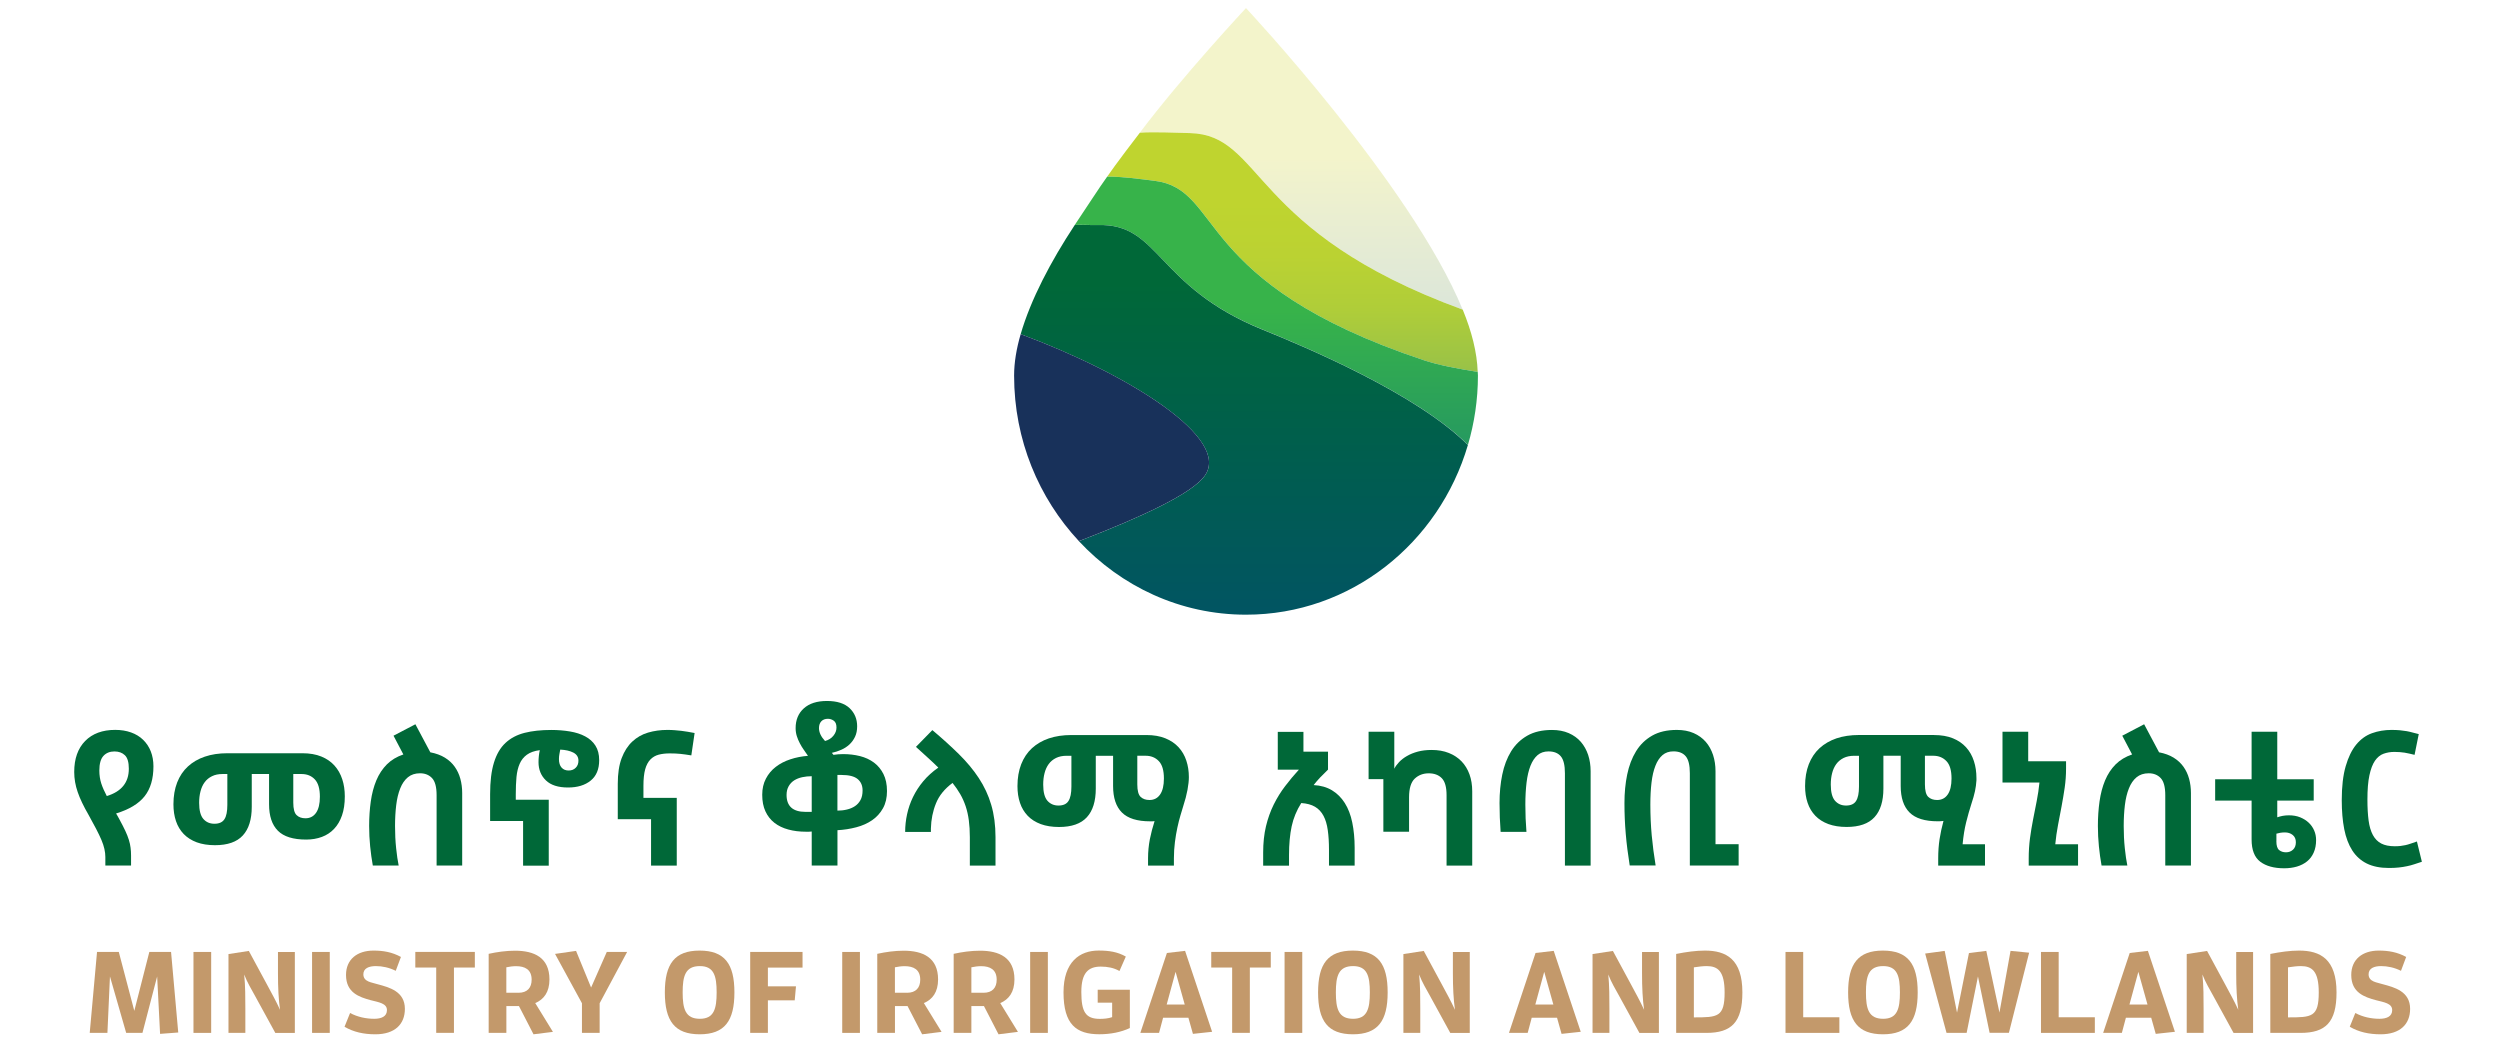 <?xml version="1.0" encoding="utf-8"?>
<!-- Generator: Adobe Illustrator 26.3.1, SVG Export Plug-In . SVG Version: 6.00 Build 0)  -->
<svg version="1.1" id="Layer_1" xmlns="http://www.w3.org/2000/svg" xmlns:xlink="http://www.w3.org/1999/xlink" x="0px" y="0px"
	 viewBox="0 0 640 268" style="enable-background:new 0 0 640 268;" xml:space="preserve">
<style type="text/css">
	.st0{opacity:0.56;fill:url(#SVGID_1_);}
	.st1{fill:url(#SVGID_00000065783228126308474860000009460580509821340570_);}
	.st2{fill:url(#SVGID_00000181779650208049236910000018254240322118848138_);}
	.st3{fill:url(#SVGID_00000039825730948309276710000016267088948766014614_);}
	.st4{fill:#18315A;}
	.st5{fill:#006838;}
	.st6{fill:#C3996B;}
</style>
<g>
	<g>
		<linearGradient id="SVGID_1_" gradientUnits="userSpaceOnUse" x1="333.128" y1="40.669" x2="333.128" y2="132.12">
			<stop  offset="0" style="stop-color:#EAEBA3"/>
			<stop  offset="1" style="stop-color:#86B1DE"/>
		</linearGradient>
		<path class="st0" d="M318.97,2.07c0,0-16.22,17.36-27.18,31.91c3.39-0.25,9.39,0.01,12.8,0.09c19,0.44,14.91,25.15,69.86,45.2
			C361.28,47.23,318.97,2.07,318.97,2.07z"/>
		
			<linearGradient id="SVGID_00000044174267505768326570000005307273925848856203_" gradientUnits="userSpaceOnUse" x1="330.862" y1="51.515" x2="330.862" y2="148.195">
			<stop  offset="0" style="stop-color:#BFD42F"/>
			<stop  offset="0.143" style="stop-color:#BBD232"/>
			<stop  offset="0.288" style="stop-color:#AFCD39"/>
			<stop  offset="0.434" style="stop-color:#9BC346"/>
			<stop  offset="0.58" style="stop-color:#7EB658"/>
			<stop  offset="0.727" style="stop-color:#5AA66F"/>
			<stop  offset="0.872" style="stop-color:#2D928B"/>
			<stop  offset="1" style="stop-color:#007DA8"/>
		</linearGradient>
		<path style="fill:url(#SVGID_00000044174267505768326570000005307273925848856203_);" d="M304.6,34.07
			c-3.41-0.08-9.42-0.35-12.8-0.09c-0.44,0.53-6.48,8.46-8.36,11.24c3.6-0.05,8.52,0.62,12.15,1.07
			c17.7,2.19,9.38,26.12,68.97,45.96c3.58,1.19,8.42,2.12,13.73,2.97c-0.16-5-1.54-10.39-3.83-15.95
			C319.51,59.22,323.6,34.52,304.6,34.07z"/>
		
			<linearGradient id="SVGID_00000072965947317797836430000010431265640605417373_" gradientUnits="userSpaceOnUse" x1="326.732" y1="79.566" x2="326.732" y2="186.275">
			<stop  offset="0" style="stop-color:#37B34A"/>
			<stop  offset="1" style="stop-color:#02648D"/>
		</linearGradient>
		<path style="fill:url(#SVGID_00000072965947317797836430000010431265640605417373_);" d="M295.59,46.29
			c-3.64-0.45-8.55-1.12-12.15-1.07c-1.94,2.66-5.5,8.22-8.31,12.38c1.85-0.14,4.1,0.07,5.93,0.01
			c15.86-0.49,14.8,15.66,42.08,26.72c11.18,4.54,39.45,16.39,52.65,29.57c1.65-5.62,2.56-11.57,2.56-17.74
			c0-0.31-0.04-0.64-0.05-0.95c-5.3-0.85-10.14-1.77-13.73-2.97C304.97,72.41,313.29,48.48,295.59,46.29z"/>
		
			<linearGradient id="SVGID_00000052067283812212929320000005552565960499877519_" gradientUnits="userSpaceOnUse" x1="318.534" y1="72.368" x2="318.534" y2="190.409">
			<stop  offset="0" style="stop-color:#006838"/>
			<stop  offset="1" style="stop-color:#014D73"/>
		</linearGradient>
		<path style="fill:url(#SVGID_00000052067283812212929320000005552565960499877519_);" d="M281.06,57.62
			c-1.83,0.06-4.08-0.15-5.93-0.01c-6.12,9.28-11.27,19.08-13.84,27.94c27.44,10.13,54.26,26.78,47.03,36.38
			c-3.35,4.46-15.57,10.25-32.12,16.61c10.8,11.58,25.95,18.82,42.77,18.82c26.8,0,49.43-18.3,56.81-43.43
			c-13.19-13.18-41.46-25.04-52.65-29.57C295.86,73.28,296.92,57.12,281.06,57.62z"/>
		<path class="st4" d="M308.32,121.92c7.23-9.6-19.6-26.25-47.03-36.38c-1.07,3.68-1.68,7.25-1.68,10.63
			c0,16.46,6.34,31.36,16.59,42.36C292.75,132.17,304.97,126.38,308.32,121.92z"/>
	</g>
	<g>
		<g>
			<g>
				<path class="st5" d="M26.97,221.59v-2.19c0-0.66-0.08-1.34-0.24-2.06c-0.16-0.71-0.41-1.49-0.77-2.33
					c-0.36-0.84-0.81-1.78-1.35-2.82c-0.54-1.04-1.19-2.23-1.93-3.57c-1.28-2.21-2.21-4.15-2.79-5.85
					c-0.59-1.69-0.89-3.41-0.89-5.15c0-3.39,0.94-6.03,2.8-7.93c1.87-1.89,4.43-2.84,7.69-2.84c1.49,0,2.84,0.22,4.05,0.65
					c1.21,0.43,2.25,1.06,3.1,1.89s1.51,1.81,1.96,2.96c0.45,1.15,0.68,2.43,0.68,3.82c0,3.2-0.75,5.76-2.26,7.67
					c-1.51,1.91-3.94,3.38-7.3,4.41c0.16,0.28,0.31,0.55,0.47,0.81c0.16,0.27,0.29,0.52,0.42,0.77c0.59,1.09,1.08,2.04,1.47,2.87
					c0.39,0.83,0.69,1.59,0.91,2.31c0.22,0.71,0.37,1.39,0.44,2.03c0.08,0.64,0.12,1.3,0.12,1.98v2.56H26.97z M27.34,203.79
					c3.76-1.15,5.64-3.48,5.64-6.99c0-1.65-0.33-2.8-1-3.45c-0.67-0.65-1.56-0.98-2.68-0.98c-1.18,0-2.12,0.38-2.82,1.14
					c-0.7,0.76-1.05,2.02-1.05,3.75c0,1.18,0.17,2.28,0.49,3.29C26.25,201.56,26.73,202.64,27.34,203.79z"/>
				<path class="st5" d="M77.41,192.83c1.87,0,3.48,0.28,4.85,0.84c1.37,0.56,2.49,1.33,3.38,2.33c0.89,1,1.55,2.17,1.98,3.5
					c0.44,1.33,0.65,2.79,0.65,4.38c0,1.87-0.24,3.49-0.72,4.87c-0.48,1.38-1.15,2.53-2.03,3.45c-0.87,0.92-1.91,1.6-3.12,2.05
					c-1.21,0.45-2.55,0.68-4.01,0.68c-3.33,0-5.75-0.75-7.25-2.26c-1.51-1.51-2.26-3.77-2.26-6.78v-7.74h-4.43v8.39
					c0,3.23-0.76,5.68-2.29,7.34c-1.52,1.66-3.9,2.49-7.13,2.49c-1.77,0-3.33-0.25-4.67-0.74c-1.33-0.5-2.45-1.21-3.33-2.12
					c-0.88-0.92-1.55-2.02-1.98-3.31c-0.44-1.29-0.65-2.73-0.65-4.31c0-2.08,0.32-3.94,0.95-5.57c0.64-1.63,1.55-3,2.75-4.1
					c1.2-1.1,2.64-1.95,4.34-2.52c1.69-0.58,3.61-0.87,5.76-0.87H77.41z M58.21,198.15h-1.26c-1.03,0-1.92,0.18-2.68,0.56
					c-0.76,0.37-1.39,0.88-1.87,1.54c-0.49,0.65-0.84,1.43-1.07,2.33c-0.24,0.9-0.35,1.88-0.35,2.94c0,1.92,0.36,3.3,1.07,4.12
					c0.72,0.83,1.66,1.24,2.85,1.24c1.21,0,2.06-0.39,2.56-1.17c0.5-0.77,0.74-2,0.74-3.68V198.15z M75.08,198.15v7.32
					c0,1.59,0.28,2.65,0.84,3.19c0.56,0.55,1.32,0.82,2.28,0.82c1.15,0,2.06-0.47,2.71-1.4c0.65-0.94,0.98-2.3,0.98-4.11
					c0-2.05-0.43-3.53-1.3-4.45c-0.87-0.92-2-1.37-3.4-1.37H75.08z"/>
				<path class="st5" d="M111.77,221.59v-18.04c0-2.08-0.39-3.53-1.17-4.36c-0.78-0.82-1.8-1.23-3.08-1.23
					c-1.24,0-2.27,0.34-3.1,1.02c-0.83,0.69-1.48,1.63-1.96,2.85c-0.49,1.21-0.83,2.64-1.03,4.28c-0.2,1.65-0.3,3.44-0.3,5.36
					c0,1.99,0.09,3.87,0.28,5.66c0.19,1.79,0.4,3.27,0.65,4.45h-6.62c-0.28-1.55-0.51-3.19-0.68-4.9c-0.17-1.71-0.26-3.45-0.26-5.22
					c0-2.21,0.14-4.3,0.42-6.29c0.28-1.99,0.75-3.78,1.42-5.39c0.67-1.6,1.57-2.96,2.7-4.1c1.14-1.13,2.55-1.98,4.22-2.54l-2.52-4.8
					l5.6-2.93l3.82,7.18c1.46,0.28,2.7,0.74,3.73,1.37c1.03,0.64,1.87,1.41,2.52,2.33c0.65,0.92,1.13,1.94,1.44,3.08
					c0.31,1.13,0.47,2.36,0.47,3.66v18.55H111.77z"/>
				<path class="st5" d="M133.91,210.17h-8.44v-6.85c0-3.26,0.32-5.96,0.98-8.09c0.65-2.12,1.63-3.81,2.94-5.03
					c1.3-1.22,2.94-2.09,4.9-2.59c1.96-0.5,4.24-0.74,6.85-0.74c1.67,0,3.26,0.13,4.75,0.38c1.49,0.25,2.79,0.66,3.91,1.26
					c1.12,0.59,2,1.38,2.63,2.37c0.64,1,0.96,2.24,0.96,3.73c0,2.3-0.72,4.04-2.17,5.22c-1.45,1.18-3.38,1.77-5.81,1.77
					c-2.52,0-4.41-0.61-5.66-1.82c-1.26-1.21-1.89-2.77-1.89-4.66c0-1.06,0.11-2.08,0.33-3.08c-1.4,0.18-2.5,0.58-3.31,1.17
					c-0.81,0.59-1.43,1.36-1.84,2.31c-0.42,0.95-0.69,2.07-0.82,3.38c-0.12,1.3-0.18,2.78-0.18,4.43v1.4h8.44v16.88h-6.57V210.17z
					 M143.42,191.9c-0.06,0.34-0.13,0.72-0.21,1.14c-0.08,0.42-0.12,0.84-0.12,1.28c0,0.96,0.23,1.69,0.68,2.19
					c0.45,0.5,1.05,0.74,1.8,0.74c0.74,0,1.35-0.23,1.81-0.7c0.47-0.46,0.7-1.07,0.7-1.82c0-0.93-0.44-1.62-1.31-2.07
					C145.91,192.22,144.79,191.96,143.42,191.9z"/>
				<path class="st5" d="M166.68,209.71h-8.53v-9.04c0-2.64,0.33-4.84,1-6.6c0.67-1.76,1.58-3.17,2.73-4.24
					c1.15-1.07,2.49-1.84,4.03-2.29c1.54-0.45,3.18-0.68,4.92-0.68c0.68,0,1.31,0.02,1.89,0.07c0.57,0.05,1.13,0.1,1.68,0.16
					c0.54,0.06,1.09,0.14,1.65,0.24c0.56,0.09,1.15,0.2,1.77,0.32l-0.84,5.73c-0.56-0.09-1.07-0.17-1.52-0.23
					c-0.45-0.06-0.88-0.12-1.3-0.16c-0.42-0.05-0.84-0.08-1.26-0.09c-0.42-0.02-0.89-0.03-1.42-0.03c-1.09,0-2.04,0.11-2.87,0.33
					c-0.82,0.22-1.53,0.63-2.12,1.24s-1.03,1.44-1.33,2.52c-0.29,1.07-0.44,2.47-0.44,4.17v3.12h8.53v17.34h-6.58V209.71z"/>
				<path class="st5" d="M207.8,221.59v-8.72c-0.25,0.03-0.49,0.05-0.72,0.05c-0.23,0-0.47,0-0.72,0c-1.65,0-3.16-0.18-4.54-0.56
					c-1.39-0.37-2.58-0.95-3.57-1.72c-0.99-0.78-1.76-1.76-2.3-2.94c-0.55-1.18-0.82-2.59-0.82-4.24c0-1.55,0.31-2.93,0.94-4.12
					c0.62-1.2,1.47-2.21,2.54-3.03c1.07-0.83,2.32-1.47,3.73-1.93c1.41-0.47,2.91-0.76,4.5-0.89c-0.34-0.5-0.7-1-1.07-1.54
					c-0.37-0.53-0.72-1.09-1.02-1.68c-0.31-0.59-0.57-1.2-0.77-1.84c-0.2-0.64-0.3-1.31-0.3-2.03c0-2.11,0.7-3.8,2.1-5.06
					c1.4-1.26,3.37-1.89,5.92-1.89c2.58,0,4.51,0.62,5.8,1.84c1.29,1.23,1.93,2.78,1.93,4.64c0,1.03-0.18,1.92-0.54,2.68
					c-0.36,0.76-0.84,1.42-1.44,1.98c-0.61,0.56-1.3,1.01-2.08,1.35c-0.77,0.34-1.58,0.61-2.42,0.79l0.42,0.51
					c0.4-0.06,0.81-0.11,1.21-0.14c0.4-0.03,0.83-0.05,1.26-0.05c1.52,0,2.96,0.17,4.31,0.51c1.35,0.34,2.54,0.89,3.57,1.65
					c1.02,0.76,1.84,1.74,2.44,2.94s0.91,2.65,0.91,4.36s-0.34,3.18-1.03,4.41c-0.68,1.22-1.61,2.25-2.77,3.05s-2.52,1.41-4.06,1.81
					c-1.54,0.41-3.15,0.66-4.82,0.75v9.04H207.8z M207.8,207.84v-9.13c-0.84,0-1.65,0.09-2.42,0.25c-0.78,0.17-1.47,0.44-2.06,0.81
					c-0.59,0.38-1.06,0.87-1.42,1.5s-0.54,1.37-0.54,2.23c0,2.89,1.62,4.34,4.85,4.34H207.8z M211.21,189.7
					c0.9-0.25,1.62-0.7,2.14-1.35c0.53-0.65,0.79-1.35,0.79-2.1c0-0.84-0.23-1.42-0.7-1.75c-0.46-0.32-0.96-0.49-1.49-0.49
					c-0.72,0-1.28,0.21-1.68,0.63c-0.4,0.42-0.61,1-0.61,1.75C209.66,187.49,210.18,188.59,211.21,189.7z M214.38,198.38v9.14
					c0.84,0,1.65-0.09,2.43-0.28c0.77-0.18,1.46-0.47,2.05-0.86c0.59-0.39,1.06-0.91,1.42-1.56s0.54-1.47,0.54-2.47
					c0-1.24-0.42-2.21-1.26-2.91c-0.84-0.7-2.21-1.05-4.1-1.05H214.38z"/>
				<path class="st5" d="M238.29,212.97h-6.57c0-1.49,0.16-3,0.49-4.52c0.33-1.52,0.83-2.99,1.52-4.41
					c0.68-1.41,1.56-2.77,2.63-4.05c1.07-1.29,2.36-2.45,3.85-3.48c-0.84-0.84-1.72-1.67-2.63-2.49c-0.92-0.82-1.95-1.76-3.1-2.82
					l4.2-4.29c2.52,2.11,4.78,4.16,6.78,6.13s3.71,4.01,5.1,6.13c1.4,2.12,2.47,4.4,3.19,6.85c0.73,2.46,1.1,5.23,1.1,8.3v7.28
					h-6.57v-7.28c0-1.58-0.09-3.02-0.26-4.31c-0.17-1.29-0.44-2.49-0.81-3.61c-0.38-1.12-0.84-2.16-1.4-3.12
					c-0.56-0.96-1.21-1.91-1.96-2.85c-2.02,1.5-3.44,3.23-4.24,5.23c-0.81,1.99-1.24,4.13-1.3,6.43V212.97z"/>
				<path class="st5" d="M293.49,188.17c1.87,0,3.48,0.28,4.85,0.84c1.37,0.56,2.49,1.32,3.38,2.29s1.55,2.11,1.98,3.42
					c0.44,1.32,0.65,2.73,0.65,4.22c0,0.9-0.12,1.99-0.35,3.26c-0.24,1.28-0.6,2.67-1.1,4.2c-0.18,0.62-0.42,1.4-0.7,2.33
					c-0.28,0.93-0.54,1.97-0.79,3.12c-0.25,1.15-0.46,2.39-0.63,3.72c-0.17,1.34-0.26,2.73-0.26,4.15v1.87h-6.62v-1.87
					c0-1.68,0.16-3.3,0.46-4.87c0.31-1.56,0.72-3.11,1.21-4.64c-0.18,0.03-0.37,0.05-0.56,0.05c-0.18,0-0.37,0-0.55,0
					c-3.33,0-5.75-0.75-7.25-2.26c-1.51-1.51-2.26-3.76-2.26-6.78v-7.74h-4.43v8.4c0,3.23-0.76,5.68-2.29,7.34
					c-1.52,1.66-3.9,2.49-7.13,2.49c-1.77,0-3.33-0.25-4.67-0.74c-1.33-0.5-2.45-1.2-3.33-2.12c-0.88-0.92-1.55-2.02-1.98-3.31
					c-0.44-1.29-0.65-2.73-0.65-4.31c0-2.08,0.32-3.94,0.95-5.57c0.64-1.63,1.55-3,2.75-4.11c1.2-1.1,2.64-1.94,4.33-2.52
					c1.7-0.57,3.61-0.86,5.76-0.86H293.49z M274.28,193.48h-1.26c-1.03,0-1.92,0.19-2.68,0.56c-0.76,0.38-1.38,0.89-1.86,1.54
					c-0.48,0.65-0.84,1.43-1.07,2.33c-0.24,0.91-0.35,1.88-0.35,2.94c0,1.93,0.36,3.3,1.07,4.13c0.72,0.82,1.66,1.24,2.84,1.24
					c1.21,0,2.07-0.39,2.56-1.17c0.5-0.78,0.75-2,0.75-3.68V193.48z M291.15,193.48v7.32c0,1.59,0.28,2.65,0.84,3.19
					c0.56,0.54,1.32,0.81,2.28,0.81c1.15,0,2.06-0.46,2.71-1.4c0.65-0.93,0.98-2.3,0.98-4.1c0-2.06-0.43-3.54-1.3-4.45
					c-0.87-0.92-2-1.38-3.4-1.38H291.15z"/>
				<path class="st5" d="M339.97,192.41v4.61c-0.74,0.72-1.41,1.39-2,2c-0.59,0.62-1.15,1.28-1.68,1.96
					c1.8,0.09,3.37,0.54,4.69,1.33c1.32,0.8,2.41,1.88,3.29,3.27c0.87,1.38,1.51,3.04,1.91,4.99c0.4,1.94,0.61,4.09,0.61,6.46v4.57
					h-6.57v-4.05c0-1.9-0.1-3.57-0.31-5.03c-0.2-1.46-0.57-2.69-1.1-3.68c-0.53-0.99-1.25-1.77-2.17-2.31
					c-0.92-0.54-2.09-0.86-3.52-0.95c-1.18,1.87-2,3.85-2.45,5.94c-0.45,2.1-0.68,4.56-0.68,7.39v2.7h-6.62v-3.35
					c0-2.49,0.24-4.73,0.72-6.74c0.48-2,1.14-3.85,1.98-5.55c0.84-1.69,1.81-3.26,2.92-4.71c1.1-1.45,2.27-2.85,3.52-4.22h-5.4
					v-9.69h6.57v5.08H339.97z"/>
				<path class="st5" d="M354.14,199.45h-3.78v-12.12h6.58v9.46c0.28-0.56,0.69-1.13,1.23-1.7c0.55-0.58,1.22-1.1,2.03-1.56
					c0.81-0.47,1.73-0.84,2.77-1.12c1.04-0.28,2.22-0.42,3.52-0.42c1.65,0,3.11,0.25,4.41,0.77c1.29,0.51,2.37,1.23,3.26,2.15
					c0.88,0.92,1.56,2.03,2.03,3.33s0.7,2.75,0.7,4.34v19.02h-6.57v-18.04c0-2.05-0.4-3.49-1.21-4.33
					c-0.81-0.84-1.93-1.26-3.36-1.26c-1.43,0-2.62,0.46-3.59,1.37c-0.96,0.92-1.44,2.51-1.44,4.78v8.81h-6.58V199.45z"/>
				<path class="st5" d="M384.16,212.97c-0.18-2.43-0.28-4.88-0.28-7.36c0-2.61,0.23-5.05,0.7-7.32c0.47-2.27,1.22-4.25,2.26-5.94
					c1.05-1.7,2.42-3.03,4.13-4.01c1.71-0.98,3.82-1.47,6.34-1.47c1.62,0,3.04,0.27,4.29,0.81c1.24,0.54,2.27,1.29,3.1,2.24
					c0.82,0.95,1.44,2.07,1.87,3.35c0.42,1.29,0.63,2.68,0.63,4.17v24.15h-6.58v-23.63c0-2.06-0.35-3.5-1.05-4.34
					c-0.7-0.84-1.75-1.26-3.15-1.26c-1.12,0-2.06,0.32-2.8,0.95c-0.74,0.64-1.35,1.55-1.82,2.73c-0.46,1.18-0.8,2.61-1,4.28
					c-0.2,1.68-0.31,3.56-0.31,5.64c0,2.4,0.09,4.72,0.28,6.99H384.16z"/>
				<path class="st5" d="M417.21,221.59c-0.46-2.89-0.81-5.61-1.02-8.16c-0.22-2.55-0.33-5.16-0.33-7.83c0-2.61,0.23-5.05,0.7-7.32
					c0.47-2.27,1.22-4.25,2.26-5.94c1.04-1.7,2.41-3.03,4.12-4.01c1.71-0.98,3.82-1.47,6.34-1.47c1.62,0,3.05,0.27,4.29,0.81
					c1.24,0.54,2.27,1.29,3.1,2.24c0.83,0.95,1.44,2.07,1.87,3.35c0.42,1.29,0.63,2.68,0.63,4.17v18.69h5.92v5.46H432.6v-23.63
					c0-2.06-0.35-3.5-1.05-4.34c-0.7-0.84-1.75-1.26-3.15-1.26c-1.12,0-2.05,0.32-2.79,0.95c-0.75,0.64-1.36,1.55-1.82,2.73
					c-0.47,1.18-0.8,2.61-1,4.28c-0.2,1.68-0.3,3.56-0.3,5.64c0,2.74,0.12,5.37,0.35,7.9c0.24,2.53,0.57,5.1,1,7.71H417.21z"/>
				<path class="st5" d="M495.11,188.17c1.87,0,3.48,0.28,4.85,0.84c1.37,0.56,2.49,1.34,3.38,2.33s1.55,2.16,1.98,3.5
					c0.44,1.33,0.65,2.79,0.65,4.38v0.55c-0.06,0.94-0.18,1.85-0.37,2.75c-0.19,0.9-0.51,2.05-0.98,3.45
					c-0.43,1.34-0.86,2.85-1.28,4.52c-0.42,1.68-0.72,3.56-0.91,5.64h5.73v5.46h-11.98v-1.87c0-1.74,0.12-3.37,0.35-4.9
					c0.24-1.52,0.57-3.08,1-4.66c-0.28,0.03-0.52,0.05-0.72,0.07s-0.44,0.02-0.72,0.02c-3.33,0-5.75-0.75-7.25-2.26
					c-1.51-1.51-2.26-3.76-2.26-6.78v-7.74h-4.43v8.4c0,3.23-0.76,5.68-2.29,7.34c-1.52,1.66-3.9,2.49-7.13,2.49
					c-1.77,0-3.33-0.25-4.67-0.74c-1.33-0.5-2.45-1.2-3.33-2.12c-0.88-0.92-1.55-2.02-1.98-3.31c-0.44-1.29-0.65-2.73-0.65-4.31
					c0-2.08,0.32-3.94,0.95-5.57c0.64-1.63,1.55-3,2.75-4.11c1.2-1.1,2.64-1.94,4.33-2.52c1.7-0.57,3.61-0.86,5.76-0.86H495.11z
					 M475.9,193.48h-1.26c-1.03,0-1.92,0.19-2.68,0.56c-0.76,0.38-1.38,0.89-1.86,1.54c-0.48,0.65-0.84,1.43-1.07,2.33
					c-0.24,0.91-0.35,1.88-0.35,2.94c0,1.93,0.36,3.3,1.07,4.13c0.72,0.82,1.66,1.24,2.84,1.24c1.21,0,2.07-0.39,2.56-1.17
					c0.5-0.78,0.75-2,0.75-3.68V193.48z M492.78,193.48v7.32c0,1.59,0.28,2.65,0.84,3.19c0.56,0.54,1.32,0.81,2.28,0.81
					c1.15,0,2.06-0.46,2.71-1.4c0.65-0.93,0.98-2.3,0.98-4.1c0-2.06-0.43-3.54-1.3-4.45c-0.87-0.92-2-1.38-3.4-1.38H492.78z"/>
				<path class="st5" d="M519.35,221.59v-1.87c0-1.74,0.11-3.44,0.32-5.08c0.22-1.65,0.49-3.26,0.8-4.85
					c0.31-1.58,0.62-3.16,0.93-4.73c0.31-1.57,0.54-3.15,0.7-4.73h-9.46v-13h6.58v7.55h9.69v1.87c0,1.67-0.12,3.31-0.35,4.91
					c-0.24,1.61-0.5,3.19-0.8,4.78c-0.29,1.58-0.59,3.18-0.91,4.78c-0.31,1.6-0.54,3.24-0.7,4.91h5.83v5.46H519.35z"/>
				<path class="st5" d="M554.31,221.59v-18.04c0-2.08-0.39-3.53-1.17-4.36c-0.78-0.82-1.8-1.23-3.08-1.23
					c-1.24,0-2.27,0.34-3.1,1.02c-0.83,0.69-1.48,1.63-1.96,2.85c-0.49,1.21-0.83,2.64-1.03,4.28c-0.2,1.65-0.3,3.44-0.3,5.36
					c0,1.99,0.09,3.87,0.28,5.66c0.19,1.79,0.4,3.27,0.65,4.45H538c-0.28-1.55-0.51-3.19-0.68-4.9c-0.17-1.71-0.26-3.45-0.26-5.22
					c0-2.21,0.14-4.3,0.42-6.29c0.28-1.99,0.75-3.78,1.42-5.39c0.67-1.6,1.57-2.96,2.7-4.1c1.14-1.13,2.55-1.98,4.22-2.54l-2.52-4.8
					l5.6-2.93l3.82,7.18c1.46,0.28,2.7,0.74,3.73,1.37c1.03,0.64,1.86,1.41,2.52,2.33c0.65,0.92,1.13,1.94,1.44,3.08
					c0.31,1.13,0.47,2.36,0.47,3.66v18.55H554.31z"/>
				<path class="st5" d="M576.41,204.95h-9.33v-5.46h9.33v-12.17h6.57v12.17h9.33v5.46h-9.33v4.28c0.44-0.15,0.89-0.28,1.38-0.37
					c0.48-0.09,1.02-0.14,1.61-0.14c1.06,0,2.02,0.17,2.87,0.51c0.85,0.35,1.58,0.8,2.19,1.38c0.61,0.57,1.07,1.24,1.4,2
					c0.33,0.76,0.49,1.58,0.49,2.45c0,1.21-0.2,2.27-0.61,3.19c-0.4,0.92-0.97,1.67-1.7,2.26c-0.73,0.59-1.59,1.03-2.59,1.33
					c-0.99,0.29-2.08,0.44-3.26,0.44c-2.61,0-4.65-0.56-6.13-1.68c-1.48-1.11-2.22-3.01-2.22-5.69V204.95z M582.75,215.35
					c0,1.12,0.23,1.87,0.7,2.26c0.47,0.39,1.06,0.58,1.77,0.58c0.72,0,1.31-0.23,1.8-0.68c0.48-0.45,0.72-1.08,0.72-1.89
					s-0.27-1.43-0.81-1.87c-0.55-0.44-1.21-0.65-1.98-0.65c-0.44,0-0.84,0.03-1.19,0.09c-0.36,0.06-0.69,0.14-1,0.23V215.35z"/>
				<path class="st5" d="M620,220.61c-0.65,0.22-1.29,0.43-1.91,0.63c-0.62,0.21-1.26,0.38-1.91,0.51c-0.65,0.14-1.35,0.25-2.1,0.33
					c-0.74,0.08-1.58,0.12-2.52,0.12c-2.23,0-4.12-0.38-5.66-1.14c-1.54-0.76-2.78-1.88-3.72-3.35c-0.95-1.48-1.63-3.3-2.06-5.46
					c-0.42-2.16-0.63-4.62-0.63-7.39c0-3.48,0.33-6.37,1-8.69c0.67-2.32,1.57-4.17,2.7-5.55c1.14-1.39,2.48-2.36,4.04-2.92
					c1.55-0.56,3.22-0.84,4.98-0.84c0.84,0,1.57,0.03,2.19,0.09c0.62,0.06,1.2,0.14,1.73,0.23c0.53,0.1,1.03,0.21,1.51,0.35
					s1,0.27,1.56,0.4l-1.07,5.31c-0.5-0.12-0.95-0.23-1.35-0.32c-0.4-0.1-0.81-0.17-1.21-0.24s-0.82-0.11-1.24-0.14
					c-0.42-0.03-0.88-0.05-1.37-0.05c-1,0-1.92,0.16-2.78,0.47c-0.85,0.31-1.58,0.91-2.19,1.79c-0.61,0.89-1.08,2.13-1.42,3.73
					c-0.35,1.61-0.51,3.68-0.51,6.22c0,2.06,0.1,3.83,0.3,5.34s0.57,2.75,1.1,3.73c0.53,0.98,1.24,1.7,2.14,2.17
					c0.9,0.47,2.06,0.7,3.45,0.7c0.53,0,1.01-0.02,1.44-0.07c0.43-0.05,0.86-0.12,1.28-0.21c0.42-0.09,0.86-0.22,1.33-0.38
					c0.47-0.16,1.01-0.34,1.63-0.56L620,220.61z"/>
			</g>
		</g>
		<g>
			<g>
				<path class="st6" d="M40.23,249.97l-3.76,14.44H32.3l-4.15-14.44l-0.65,14.44h-4.53l1.87-20.72h5.57l3.97,15.09l3.85-15.09h5.56
					l1.84,20.63l-4.65,0.35L40.23,249.97z"/>
				<path class="st6" d="M49.53,264.41V243.7h4.53v20.72H49.53z"/>
				<path class="st6" d="M70.47,264.41l-5.12-9.35c-1-1.83-2.07-3.58-2.84-5.59c0.3,2.9,0.3,6.03,0.3,8.82v6.13h-4.32v-20.18
					l5.21-0.8l4.53,8.38c1.3,2.43,2.43,4.44,3.46,6.69c-0.38-2.69-0.53-5.62-0.53-9.38v-5.42h4.32v20.72H70.47z"/>
				<path class="st6" d="M79.89,264.41V243.7h4.53v20.72H79.89z"/>
				<path class="st6" d="M95.8,260.81c1.8,0,3.26-0.57,3.26-2.22c0-1.74-2.1-2.01-4.15-2.54c-2.96-0.8-6.33-1.93-6.33-6.46
					c0-4,2.87-6.24,7.04-6.24c2.49,0,4.76,0.39,7.02,1.63l-1.33,3.55c-1.66-0.83-3.43-1.21-5.09-1.21c-1.78,0-3.2,0.56-3.2,2.1
					c0,1.98,2.25,2.07,3.64,2.54c2.96,0.8,6.99,1.81,6.99,6.31c0,3.94-2.58,6.51-7.55,6.51c-2.96,0-5.6-0.57-7.9-1.93l1.42-3.52
					C91.54,260.36,93.73,260.81,95.8,260.81z"/>
				<path class="st6" d="M111.67,264.41v-16.72h-5.35v-4h15.24v4h-5.35v16.72H111.67z"/>
				<path class="st6" d="M132.85,257.55h-3.22v6.87h-4.53v-20.24c2.12-0.47,4.46-0.8,6.74-0.8c4.91,0,8.82,1.74,8.82,7.37
					c0,3.23-1.45,5.12-3.64,6.04l4.53,7.37l-4.97,0.62L132.85,257.55z M132.73,254.15c2.25,0,3.37-1.28,3.37-3.35
					c0-2.6-1.71-3.46-4-3.46c-0.83,0-1.66,0.12-2.48,0.29v6.51H132.73z"/>
				<path class="st6" d="M148.98,264.41v-7.58l-6.89-12.63l5.38-0.77l3.85,9.38l4.02-9.12h5.21l-7.04,13.14v7.58H148.98z"/>
				<path class="st6" d="M170.2,254.06c0-7.31,2.52-10.71,8.9-10.71c6.4,0,8.91,3.4,8.91,10.71c0,7.31-2.51,10.72-8.91,10.72
					C172.72,264.77,170.2,261.37,170.2,254.06z M183.46,254.06c0-4.2-0.68-6.74-4.29-6.74c-3.73,0-4.41,2.54-4.41,6.74
					s0.68,6.75,4.41,6.75C182.78,260.81,183.46,258.26,183.46,254.06z"/>
				<path class="st6" d="M192.05,264.41V243.7h13.4v4h-8.87v4.8h7.19l-0.32,3.58h-6.87v8.34H192.05z"/>
				<path class="st6" d="M215.61,264.41V243.7h4.53v20.72H215.61z"/>
				<path class="st6" d="M232.33,257.55h-3.22v6.87h-4.53v-20.24c2.14-0.47,4.47-0.8,6.75-0.8c4.91,0,8.82,1.74,8.82,7.37
					c0,3.23-1.45,5.12-3.64,6.04l4.53,7.37l-4.97,0.62L232.33,257.55z M232.21,254.15c2.25,0,3.37-1.28,3.37-3.35
					c0-2.6-1.71-3.46-4-3.46c-0.83,0-1.66,0.12-2.48,0.29v6.51H232.21z"/>
				<path class="st6" d="M251.89,257.55h-3.22v6.87h-4.53v-20.24c2.12-0.47,4.46-0.8,6.74-0.8c4.91,0,8.82,1.74,8.82,7.37
					c0,3.23-1.45,5.12-3.64,6.04l4.53,7.37l-4.97,0.62L251.89,257.55z M251.78,254.15c2.25,0,3.37-1.28,3.37-3.35
					c0-2.6-1.71-3.46-4-3.46c-0.83,0-1.66,0.12-2.48,0.29v6.51H251.78z"/>
				<path class="st6" d="M263.72,264.41V243.7h4.53v20.72H263.72z"/>
				<path class="st6" d="M281.43,264.77c-5.88,0-9.17-2.49-9.17-10.72c0-7.78,4.11-10.71,9-10.71c2.6,0,4.82,0.32,6.95,1.54
					l-1.63,3.7c-1.45-0.83-3.05-1.13-4.79-1.13c-3.26,0-4.97,1.69-4.97,6.51c0,5.09,1.1,6.87,4.73,6.87c1,0,2.16-0.09,3.16-0.44
					v-3.7h-3.7v-3.31h8.23v9.8C286.97,264.24,284.31,264.77,281.43,264.77z"/>
				<path class="st6" d="M304.23,260.54h-6.48l-1.03,3.87h-4.79l6.8-20.45l4.65-0.54l6.92,20.72l-4.91,0.53L304.23,260.54z
					 M300.95,248.79l-2.28,8.37h4.62L300.95,248.79z"/>
				<path class="st6" d="M315.43,264.41v-16.72h-5.35v-4h15.24v4h-5.36v16.72H315.43z"/>
				<path class="st6" d="M328.85,264.41V243.7h4.53v20.72H328.85z"/>
				<path class="st6" d="M337.43,254.06c0-7.31,2.51-10.71,8.91-10.71c6.39,0,8.9,3.4,8.9,10.71c0,7.31-2.52,10.72-8.9,10.72
					C339.94,264.77,337.43,261.37,337.43,254.06z M350.68,254.06c0-4.2-0.68-6.74-4.29-6.74c-3.73,0-4.41,2.54-4.41,6.74
					s0.68,6.75,4.41,6.75C350,260.81,350.68,258.26,350.68,254.06z"/>
				<path class="st6" d="M371.26,264.41l-5.12-9.35c-1.01-1.83-2.07-3.58-2.84-5.59c0.29,2.9,0.29,6.03,0.29,8.82v6.13h-4.32v-20.18
					l5.21-0.8l4.53,8.38c1.3,2.43,2.43,4.44,3.46,6.69c-0.38-2.69-0.53-5.62-0.53-9.38v-5.42h4.32v20.72H371.26z"/>
				<path class="st6" d="M398.6,260.54h-6.48l-1.03,3.87h-4.79l6.8-20.45l4.65-0.54l6.92,20.72l-4.91,0.53L398.6,260.54z
					 M395.32,248.79l-2.28,8.37h4.62L395.32,248.79z"/>
				<path class="st6" d="M419.68,264.41l-5.12-9.35c-1.01-1.83-2.07-3.58-2.84-5.59c0.29,2.9,0.29,6.03,0.29,8.82v6.13h-4.32v-20.18
					l5.21-0.8l4.53,8.38c1.3,2.43,2.43,4.44,3.46,6.69c-0.38-2.69-0.53-5.62-0.53-9.38v-5.42h4.32v20.72H419.68z"/>
				<path class="st6" d="M429.1,244.21c2.54-0.51,5.06-0.86,7.37-0.86c5.44,0,9.58,2.19,9.58,10.71c0,7.63-2.78,10.36-9.2,10.36
					h-7.75V244.21z M441.5,254.06c0-5.47-1.75-6.74-4.59-6.74c-0.98,0-2.07,0.14-3.28,0.32v12.81
					C439.72,260.45,441.5,260.39,441.5,254.06z"/>
				<path class="st6" d="M457.09,264.41V243.7h4.53v16.72h9.26v4H457.09z"/>
				<path class="st6" d="M473.12,254.06c0-7.31,2.52-10.71,8.9-10.71c6.4,0,8.91,3.4,8.91,10.71c0,7.31-2.51,10.72-8.91,10.72
					C475.64,264.77,473.12,261.37,473.12,254.06z M486.38,254.06c0-4.2-0.68-6.74-4.29-6.74c-3.73,0-4.41,2.54-4.41,6.74
					s0.68,6.75,4.41,6.75C485.7,260.81,486.38,258.26,486.38,254.06z"/>
				<path class="st6" d="M506.36,249.97l-2.9,14.44h-5.15l-5.47-20.3l5-0.68l3.16,15.8l3.05-15.24l4.44-0.57l3.37,15.8l2.84-15.8
					l4.76,0.47l-5.18,20.51h-4.94L506.36,249.97z"/>
				<path class="st6" d="M522.49,264.41V243.7h4.53v16.72h9.26v4H522.49z"/>
				<path class="st6" d="M550.71,260.54h-6.48l-1.03,3.87h-4.79l6.8-20.45l4.65-0.54l6.92,20.72l-4.91,0.53L550.71,260.54z
					 M547.42,248.79l-2.28,8.37h4.62L547.42,248.79z"/>
				<path class="st6" d="M571.78,264.41l-5.12-9.35c-1-1.83-2.07-3.58-2.84-5.59c0.3,2.9,0.3,6.03,0.3,8.82v6.13h-4.32v-20.18
					l5.21-0.8l4.53,8.38c1.3,2.43,2.43,4.44,3.46,6.69c-0.38-2.69-0.53-5.62-0.53-9.38v-5.42h4.32v20.72H571.78z"/>
				<path class="st6" d="M581.2,244.21c2.55-0.51,5.06-0.86,7.37-0.86c5.44,0,9.58,2.19,9.58,10.71c0,7.63-2.78,10.36-9.2,10.36
					h-7.75V244.21z M593.6,254.06c0-5.47-1.74-6.74-4.58-6.74c-0.98,0-2.07,0.14-3.29,0.32v12.81
					C591.82,260.45,593.6,260.39,593.6,254.06z"/>
				<path class="st6" d="M609.14,260.81c1.8,0,3.26-0.57,3.26-2.22c0-1.74-2.1-2.01-4.15-2.54c-2.96-0.8-6.33-1.93-6.33-6.46
					c0-4,2.87-6.24,7.04-6.24c2.49,0,4.76,0.39,7.02,1.63l-1.33,3.55c-1.66-0.83-3.43-1.21-5.09-1.21c-1.78,0-3.2,0.56-3.2,2.1
					c0,1.98,2.25,2.07,3.64,2.54c2.96,0.8,6.99,1.81,6.99,6.31c0,3.94-2.58,6.51-7.55,6.51c-2.96,0-5.6-0.57-7.9-1.93l1.42-3.52
					C604.88,260.36,607.07,260.81,609.14,260.81z"/>
			</g>
		</g>
	</g>
</g>
</svg>
